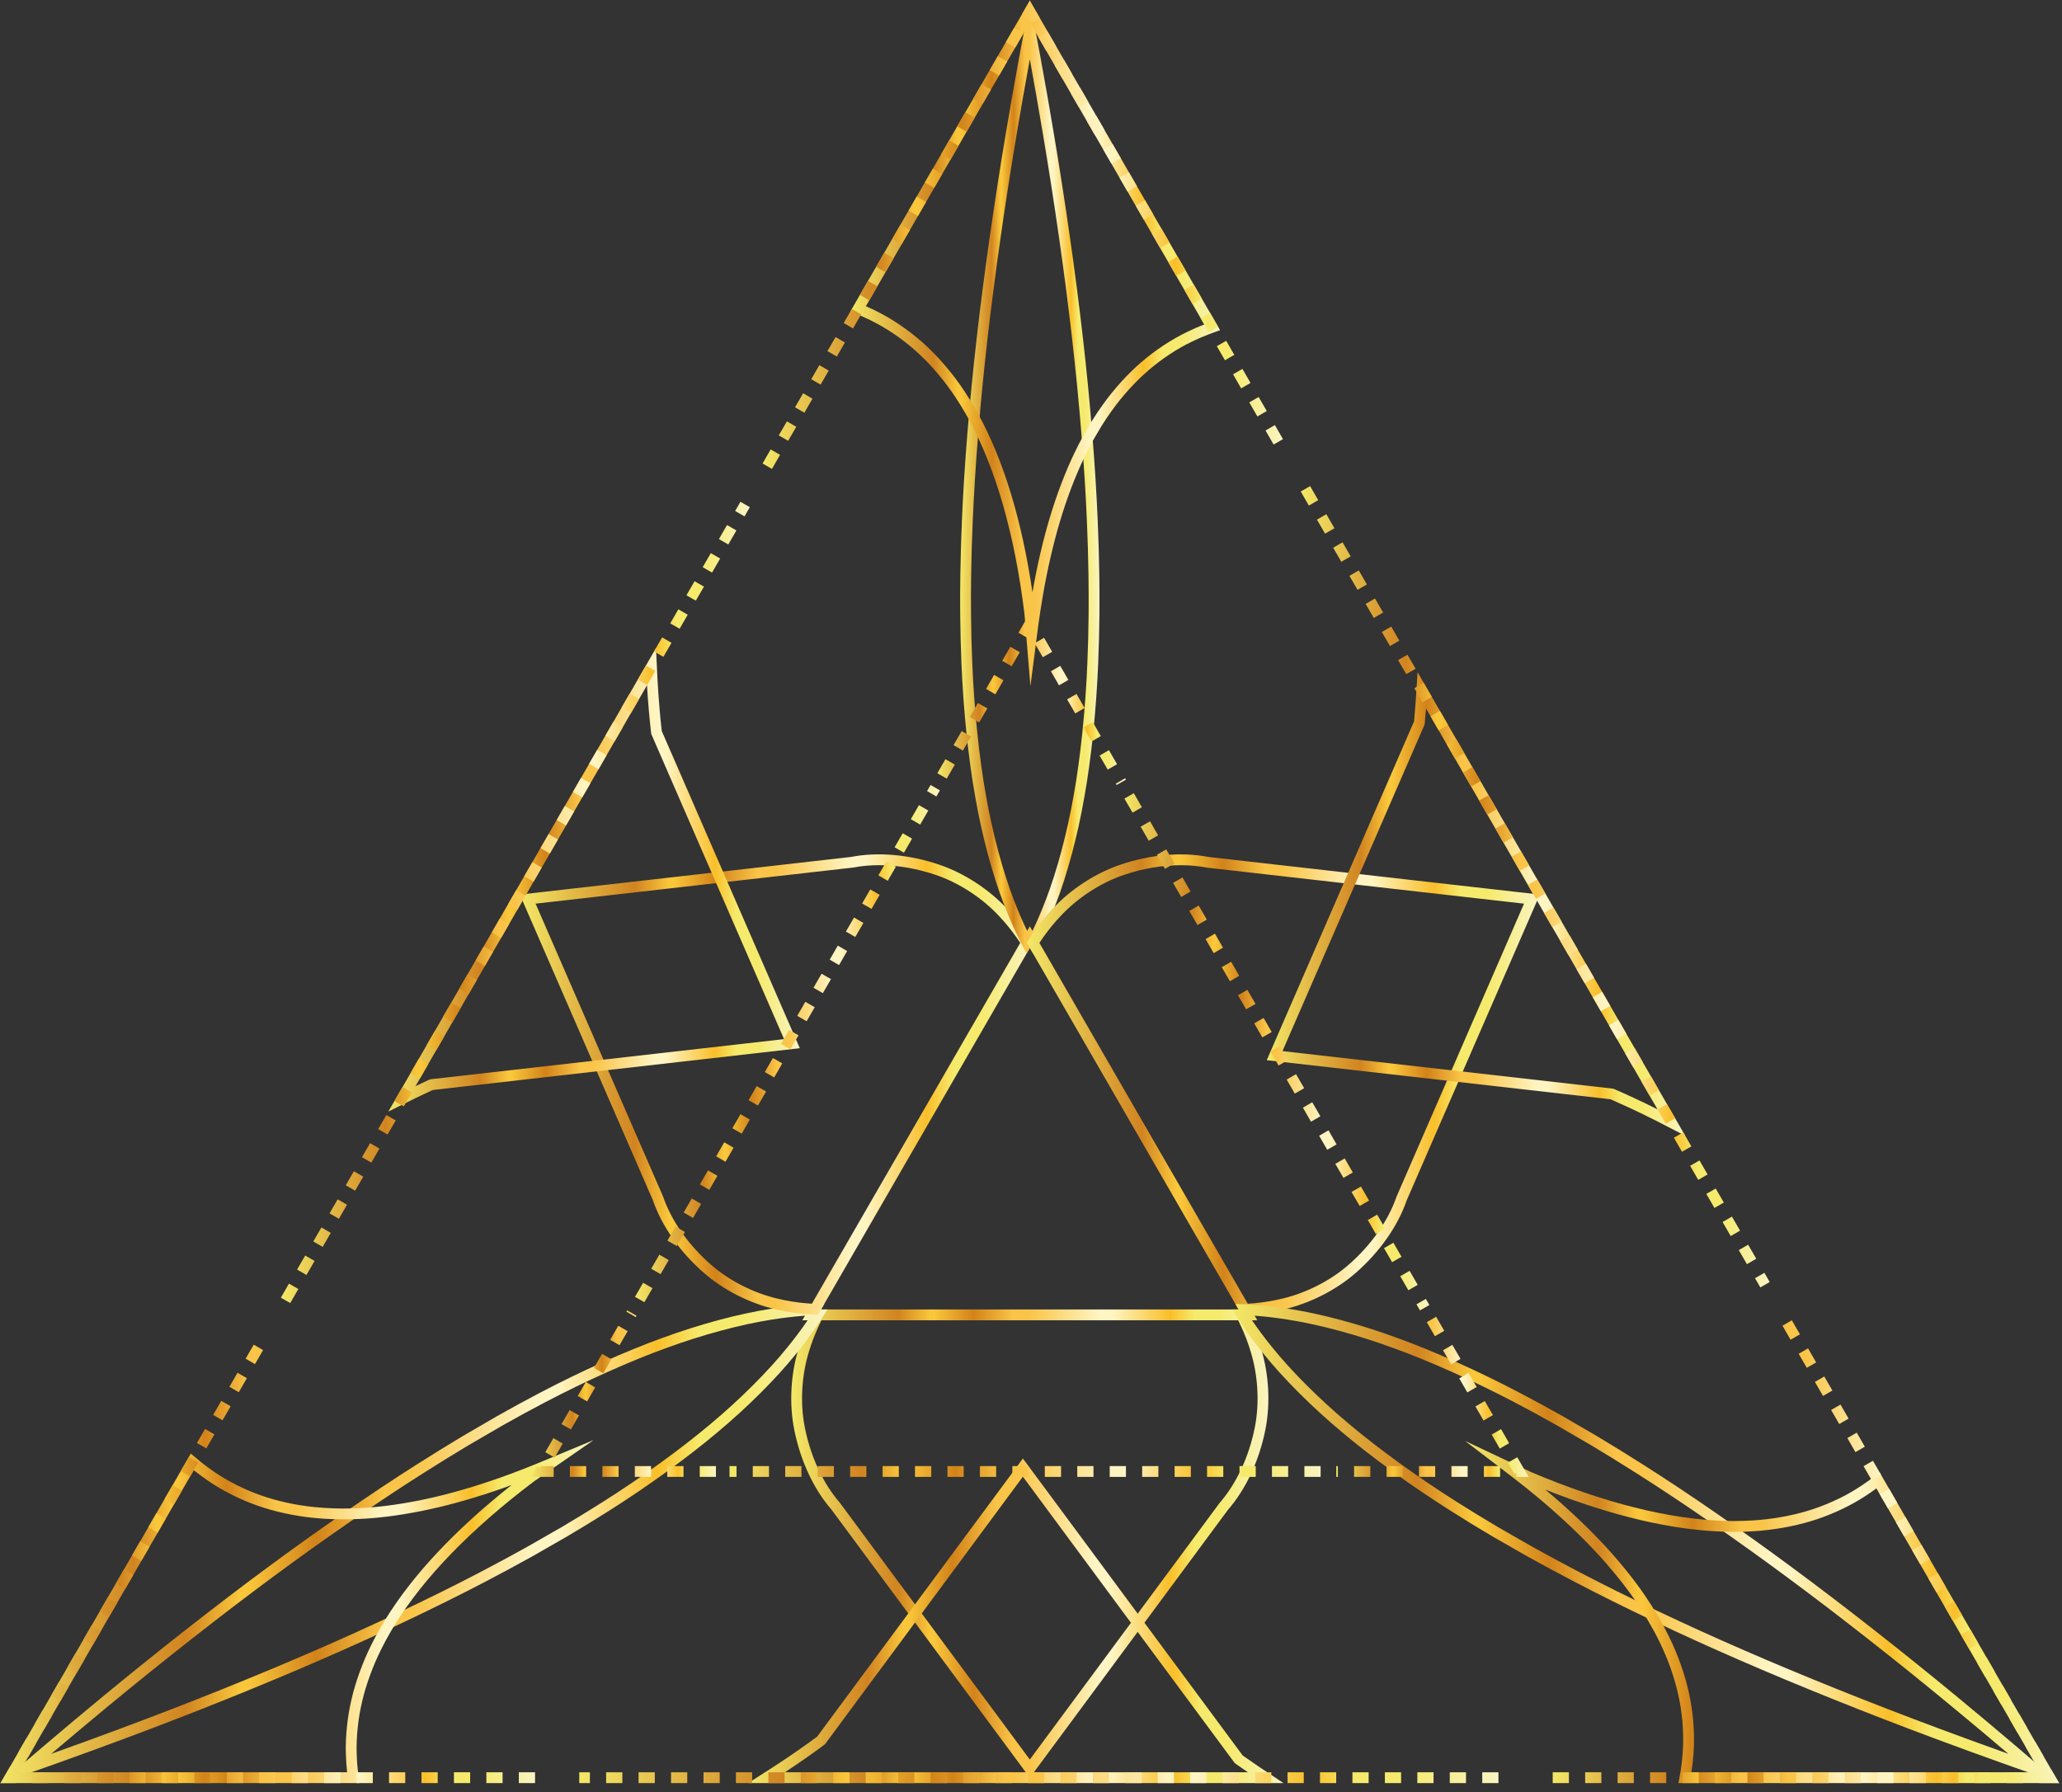 <?xml version="1.0" encoding="UTF-8"?> <svg xmlns="http://www.w3.org/2000/svg" width="222" height="193" viewBox="0 0 222 193" fill="none"><rect x="0" y="0" width="222" height="193" fill="#333333" stroke="none"/><path d="M132.201 162.581C134.144 160.347 135.578 157.269 136.24 153.915C136.789 151.148 136.618 147.983 135.776 145.237C135.494 144.291 135.133 143.335 134.701 142.393C134.385 141.704 134.173 141.311 134.173 141.311L134.008 141.004H87.736L87.572 141.311C87.572 141.311 87.36 141.704 87.042 142.395C86.609 143.34 86.248 144.297 85.972 145.232C85.126 147.981 84.956 151.147 85.504 153.913C86.165 157.269 87.6 160.347 89.513 162.545L110.872 191.427L132.201 162.581ZM133.642 142.879C134.052 143.771 134.393 144.676 134.661 145.575C135.45 148.147 135.61 151.103 135.098 153.689C134.474 156.847 133.133 159.733 131.294 161.853L110.872 189.467L90.422 161.819C88.61 159.733 87.269 156.847 86.646 153.688C86.134 151.103 86.294 148.145 87.085 145.569C87.35 144.681 87.69 143.776 88.101 142.88C88.238 142.58 88.356 142.34 88.441 142.168H133.304C133.389 142.34 133.505 142.58 133.642 142.879Z" fill="url(#paint0_linear_411_8958)"></path><path d="M138.181 192.003L135.514 190.224L133.791 189.031L110.126 157.051L91.137 182.727L87.977 187.001C87.977 186.999 87.975 187 87.959 187.012C87.915 187.043 87.875 187.072 87.867 187.08C87.263 187.527 86.677 187.947 86.121 188.336C85.23 188.96 84.293 189.593 83.338 190.213L80.551 192.003H138.181ZM132.819 189.693C132.903 189.829 133.022 189.916 133.118 189.981L134.354 190.839H84.509C85.29 190.324 86.055 189.803 86.789 189.288C87.351 188.895 87.947 188.469 88.559 188.016L88.625 187.967C88.709 187.908 88.826 187.828 88.889 187.725L110.126 159.009L132.819 189.693Z" fill="url(#paint1_linear_411_8958)"></path><path d="M79.299 157.867H78.541V159.031H79.299V157.867ZM82.793 157.867H81.046V159.031H82.793V157.867ZM86.287 157.867H84.541V159.031H86.287V157.867ZM89.781 157.867H88.034V159.031H89.781V157.867ZM93.274 157.867H91.527V159.031H93.274V157.867ZM96.767 157.867H95.021V159.031H96.767V157.867ZM100.261 157.867H98.514V159.031H100.261V157.867ZM103.754 157.867H102.007V159.031H103.754V157.867ZM107.247 157.867H105.501V159.031H107.247V157.867ZM110.741 157.867H108.994V159.031H110.741V157.867ZM114.234 157.867H112.487V159.031H114.234V157.867ZM117.727 157.867H115.981V159.031H117.727V157.867ZM121.221 157.867H119.474V159.031H121.221V157.867ZM124.714 157.867H122.969V159.031H124.714V157.867ZM128.207 157.867H126.462V159.031H128.207V157.867ZM131.701 157.867H129.955V159.031H131.701V157.867ZM135.195 157.867H133.449V159.031H135.195V157.867ZM138.687 157.867H136.941V159.031H138.687V157.867ZM142.181 157.867H140.435V159.031H142.181V157.867Z" fill="url(#paint2_linear_411_8958)"></path><path d="M63.511 190.84H62.366V192.004H63.511V190.84ZM67.005 190.84H65.258V192.004H67.005V190.84ZM70.498 190.84H68.751V192.004H70.498V190.84ZM73.992 190.84H72.245V192.004H73.992V190.84ZM77.486 190.84H75.74V192.004H77.486V190.84ZM80.978 190.84H79.231V192.004H80.978V190.84ZM84.472 190.84H82.725V192.004H84.472V190.84ZM87.965 190.84H86.218V192.004H87.965V190.84ZM91.458 190.84H89.712V192.004H91.458V190.84ZM94.951 190.84H93.205V192.004H94.951V190.84ZM98.445 190.84H96.698V192.004H98.445V190.84ZM101.939 190.84H100.193V192.004H101.939V190.84ZM105.433 190.84H103.686V192.004H105.433V190.84ZM108.926 190.84H107.18V192.004H108.926V190.84ZM112.42 190.84H110.673V192.004H112.42V190.84ZM115.912 190.84H114.165V192.004H115.912V190.84ZM119.405 190.84H117.66V192.004H119.405V190.84ZM122.898 190.84H121.153V192.004H122.898V190.84ZM126.393 190.84H124.646V192.004H126.393V190.84ZM129.886 190.84H128.14V192.004H129.886V190.84ZM133.38 190.84H131.634V192.004H133.38V190.84ZM136.873 190.84H135.126V192.004H136.873V190.84ZM140.366 190.84H138.621V192.004H140.366V190.84ZM143.859 190.84H142.113V192.004H143.859V190.84ZM147.352 190.84H145.605V192.004H147.352V190.84ZM150.846 190.84H149.1V192.004H150.846V190.84ZM154.34 190.84H152.593V192.004H154.34V190.84ZM157.833 190.84H156.086V192.004H157.833V190.84ZM161.326 190.84H159.58V192.004H161.326V190.84Z" fill="url(#paint3_linear_411_8958)"></path><path d="M5.923 189.946C8.52 189.019 11.075 188.086 13.516 187.175C20.679 184.51 28.307 181.443 34.444 178.765C40.621 176.086 47.088 173.018 52.187 170.35C53.939 169.437 55.671 168.503 57.339 167.573L61.012 165.467C62.584 164.542 64.112 163.607 65.552 162.691C69.779 160.017 74.032 156.938 77.221 154.247C80.459 151.547 83.555 148.457 85.716 145.77C86.467 144.845 87.173 143.902 87.817 142.965C88.284 142.282 88.527 141.894 88.527 141.894L89.08 141.003H88.396L88.74 140.41L87.689 140.446C87.689 140.446 87.231 140.461 86.407 140.525C85.276 140.614 84.107 140.754 82.931 140.942C79.519 141.47 75.295 142.606 71.343 144.058C67.415 145.475 62.621 147.621 58.193 149.943C56.672 150.737 55.097 151.594 53.513 152.49L49.855 154.618C48.221 155.594 46.547 156.627 44.879 157.69C40.023 160.766 34.132 164.834 28.719 168.846C23.321 172.829 16.852 177.902 10.972 182.765C8.948 184.434 6.864 186.181 4.773 187.958L8.66898e-05 192.041L5.923 189.946ZM86.856 142.306C86.231 143.217 85.543 144.134 84.809 145.038C82.693 147.67 79.656 150.701 76.473 153.357C73.32 156.015 69.112 159.059 64.928 161.709C63.497 162.617 61.981 163.545 60.424 164.464L56.768 166.558C55.113 167.481 53.391 168.407 51.647 169.318C46.572 171.974 40.132 175.029 33.979 177.698C27.859 180.369 20.253 183.425 13.109 186.083C10.672 186.994 8.123 187.923 5.535 188.847L5.52 188.853L5.529 188.843C7.613 187.073 9.695 185.329 11.715 183.662C17.58 178.813 24.029 173.754 29.411 169.782C34.804 165.786 40.668 161.735 45.503 158.673C47.163 157.615 48.829 156.587 50.449 155.619L54.089 153.502C55.66 152.613 57.221 151.762 58.732 150.974C63.119 148.675 67.859 146.554 71.74 145.151C75.627 143.725 79.771 142.61 83.112 142.091C84.26 141.91 85.399 141.773 86.499 141.686C86.556 141.682 86.611 141.678 86.665 141.673L86.38 142.168H86.951C86.92 142.213 86.889 142.259 86.856 142.306Z" fill="url(#paint4_linear_411_8958)"></path><path d="M38.694 192.004L38.523 190.641C38.455 190.028 38.414 189.408 38.399 188.796C38.346 187.028 38.561 184.99 38.99 183.205C39.401 181.421 40.149 179.376 41.041 177.593C41.343 176.978 41.679 176.353 42.037 175.742L42.459 175.03C45.615 169.888 50.678 164.664 57.49 159.517L63.914 155.066L57.789 157.608C56.859 157.989 55.917 158.356 54.987 158.7C52.333 159.692 49.419 160.585 46.997 161.158C44.573 161.74 41.942 162.168 39.778 162.328C39.027 162.385 38.283 162.421 37.573 162.433L36.757 162.438L35.945 162.421C35.246 162.398 34.551 162.353 33.879 162.285C31.937 162.096 29.841 161.641 28.125 161.033C26.413 160.444 24.589 159.53 23.119 158.529C22.611 158.186 22.11 157.816 21.635 157.433L20.545 156.525L0.061 192.004H38.694ZM41.463 174.429L41.033 175.15C40.661 175.79 40.313 176.438 39.998 177.074C39.067 178.933 38.286 181.073 37.855 182.938C37.406 184.816 37.178 186.962 37.235 188.828C37.251 189.469 37.294 190.122 37.366 190.778L37.374 190.84H2.078L20.862 158.304L20.897 158.333C21.405 158.742 21.934 159.133 22.466 159.492C24.015 160.549 25.938 161.512 27.741 162.132C29.537 162.769 31.733 163.248 33.765 163.444C34.459 163.514 35.181 163.562 35.915 163.585L36.747 163.602L37.586 163.597C38.327 163.585 39.095 163.548 39.866 163.489C42.089 163.324 44.787 162.886 47.267 162.289C49.639 161.732 52.471 160.868 55.085 159.906C49.001 164.724 44.426 169.6 41.463 174.429Z" fill="url(#paint5_linear_411_8958)"></path><path d="M59.613 159.03V157.866H58.18V158.084L57.832 157.884L57.172 159.03H59.613ZM63.107 157.866H61.361V159.03H63.107V157.866ZM66.6 157.866H64.853V159.03H66.6V157.866ZM70.095 157.866H68.348V159.03H70.095V157.866ZM73.587 157.866H71.84V159.03H73.587V157.866ZM77.08 157.866H75.335V159.03H77.08V157.866ZM60.588 155.442L59.579 154.859L58.707 156.372L59.715 156.955L60.588 155.442ZM62.333 152.416L61.325 151.834L60.453 153.346L61.46 153.928L62.333 152.416ZM64.081 149.391L63.072 148.81L62.199 150.32L63.208 150.903L64.081 149.391ZM65.827 146.366L64.819 145.784L63.945 147.296L64.955 147.878L65.827 146.366ZM67.575 143.34L66.565 142.759L65.692 144.271L66.7 144.852L67.575 143.34ZM68.533 141.68L67.524 141.098L67.439 141.246L68.448 141.827L68.533 141.68Z" fill="url(#paint6_linear_411_8958)"></path><path d="M1.71 192.002V191.473L2.126 190.756L1.118 190.174L0.06 192.002H1.71ZM5.204 190.838H3.458V192.002H5.204V190.838ZM8.698 190.838H6.951V192.002H8.698V190.838ZM12.191 190.838H10.444V192.002H12.191V190.838ZM15.684 190.838H13.938V192.002H15.684V190.838ZM19.178 190.838H17.431V192.002H19.178V190.838ZM22.671 190.838H20.924V192.002H22.671V190.838ZM26.163 190.838H24.416V192.002H26.163V190.838ZM29.658 190.838H27.911V192.002H29.658V190.838ZM33.151 190.838H31.404V192.002H33.151V190.838ZM36.645 190.838H34.898V192.002H36.645V190.838ZM40.138 190.838H38.391V192.002H40.138V190.838ZM43.631 190.838H41.885V192.002H43.631V190.838ZM47.124 190.838H45.379V192.002H47.124V190.838ZM50.618 190.838H48.873V192.002H50.618V190.838ZM54.11 190.838H52.364V192.002H54.11V190.838ZM57.605 190.838H55.858V192.002H57.605V190.838ZM3.871 187.73L2.863 187.149L1.99 188.661L2.998 189.242L3.871 187.73ZM5.619 184.704L4.61 184.122L3.735 185.636L4.744 186.217L5.619 184.704ZM7.366 181.678L6.356 181.097L5.483 182.61L6.492 183.192L7.366 181.678ZM9.111 178.654L8.103 178.072L7.23 179.584L8.238 180.166L9.111 178.654ZM10.858 175.629L9.85 175.046L8.976 176.558L9.984 177.141L10.858 175.629ZM12.604 172.604L11.595 172.021L10.723 173.533L11.732 174.116L12.604 172.604ZM14.352 169.578L13.343 168.996L12.47 170.508L13.478 171.09L14.352 169.578ZM16.098 166.553L15.09 165.97L14.216 167.482L15.225 168.065L16.098 166.553ZM17.846 163.526L16.837 162.945L15.963 164.457L16.971 165.04L17.846 163.526ZM19.593 160.501L18.583 159.92L17.71 161.433L18.719 162.014L19.593 160.501ZM21.339 157.476L20.331 156.894L19.456 158.408L20.465 158.989L21.339 157.476ZM23.084 154.45L22.076 153.869L21.203 155.381L22.211 155.962L23.084 154.45ZM24.831 151.425L23.822 150.844L22.95 152.357L23.959 152.937L24.831 151.425ZM26.579 148.401L25.57 147.818L24.697 149.332L25.706 149.913L26.579 148.401ZM28.325 145.376L27.317 144.793L26.443 146.305L27.453 146.888L28.325 145.376Z" fill="url(#paint7_linear_411_8958)"></path><path d="M111.201 101.503L111.019 101.207C111.009 101.191 110.777 100.816 110.345 100.207C109.744 99.36 109.096 98.57 108.424 97.859C106.464 95.751 103.808 94.022 101.139 93.114C97.901 92.011 94.517 91.712 91.659 92.271L55.968 96.327L70.282 129.222C71.248 132.022 73.196 134.803 75.77 137.052C77.892 138.911 80.717 140.347 83.516 140.988C84.475 141.218 85.485 141.383 86.517 141.48C87.272 141.551 87.719 141.563 87.719 141.563L88.067 141.575L111.201 101.503ZM100.762 94.216C103.257 95.064 105.737 96.682 107.575 98.655C108.213 99.331 108.827 100.079 109.396 100.882C109.587 101.148 109.736 101.37 109.841 101.53L87.41 140.383C87.219 140.371 86.953 140.351 86.625 140.322C85.648 140.23 84.693 140.074 83.782 139.855C81.16 139.254 78.519 137.914 76.537 136.176C74.113 134.056 72.282 131.452 71.368 128.8L57.663 97.306L91.835 93.42C92.727 93.247 93.668 93.162 94.638 93.162C96.617 93.162 98.717 93.518 100.762 94.216Z" fill="url(#paint8_linear_411_8958)"></path><path d="M44.687 118.269L46.583 117.373L86.109 112.871L73.368 83.588L71.245 78.713C71.247 78.713 71.247 78.708 71.247 78.693C71.241 78.639 71.236 78.587 71.233 78.577C71.148 77.832 71.077 77.113 71.019 76.439C70.924 75.359 70.844 74.231 70.783 73.089L70.627 69.781L41.811 119.691L44.687 118.269ZM69.859 76.54C69.917 77.224 69.989 77.953 70.075 78.708L70.085 78.795C70.095 78.897 70.108 79.037 70.163 79.14L84.413 111.891L46.491 116.2C46.317 116.208 46.176 116.277 46.095 116.316L44.735 116.956L69.656 73.791C69.712 74.728 69.78 75.651 69.859 76.54Z" fill="url(#paint9_linear_411_8958)"></path><path d="M70.249 138.71L69.24 138.129L68.366 139.642L69.374 140.223L70.249 138.71ZM71.996 135.685L70.986 135.103L70.113 136.617L71.122 137.198L71.996 135.685ZM73.742 132.659L72.734 132.078L71.86 133.59L72.868 134.171L73.742 132.659ZM75.488 129.635L74.48 129.053L73.606 130.565L74.614 131.147L75.488 129.635ZM77.236 126.61L76.228 126.027L75.353 127.539L76.362 128.122L77.236 126.61ZM78.982 123.585L77.973 123.002L77.1 124.514L78.109 125.097L78.982 123.585ZM80.728 120.559L79.72 119.977L78.846 121.489L79.856 122.071L80.728 120.559ZM82.476 117.533L81.466 116.951L80.593 118.465L81.602 119.046L82.476 117.533ZM84.222 114.507L83.213 113.926L82.34 115.439L83.349 116.021L84.222 114.507ZM85.969 111.482L84.961 110.901L84.086 112.414L85.096 112.995L85.969 111.482ZM87.716 108.457L86.706 107.875L85.833 109.387L86.842 109.969L87.716 108.457ZM89.464 105.433L88.454 104.85L87.58 106.362L88.589 106.945L89.464 105.433ZM91.209 102.407L90.2 101.825L89.326 103.337L90.336 103.919L91.209 102.407ZM92.956 99.382L91.948 98.799L91.073 100.311L92.082 100.894L92.956 99.382ZM94.702 96.357L93.694 95.774L92.821 97.286L93.829 97.869L94.702 96.357ZM96.449 93.33L95.44 92.749L94.566 94.261L95.576 94.843L96.449 93.33ZM98.196 90.305L97.188 89.723L96.314 91.235L97.322 91.818L98.196 90.305ZM99.942 87.279L98.933 86.698L98.06 88.21L99.069 88.791L99.942 87.279ZM101.194 85.11L100.188 84.527L99.808 85.185L100.816 85.766L101.194 85.11Z" fill="url(#paint10_linear_411_8958)"></path><path d="M32.121 138.801L31.111 138.219L30.239 139.733L31.248 140.314L32.121 138.801ZM33.868 135.777L32.859 135.194L31.985 136.707L32.994 137.289L33.868 135.777ZM35.614 132.751L34.606 132.169L33.733 133.681L34.741 134.263L35.614 132.751ZM37.359 129.726L36.353 129.143L35.48 130.655L36.486 131.238L37.359 129.726ZM39.109 126.701L38.1 126.118L37.226 127.63L38.236 128.213L39.109 126.701ZM40.854 123.675L39.845 123.094L38.972 124.605L39.981 125.187L40.854 123.675ZM42.601 120.65L41.593 120.069L40.718 121.581L41.727 122.162L42.601 120.65ZM44.347 117.623L43.338 117.042L42.466 118.555L43.474 119.137L44.347 117.623ZM46.096 114.598L45.086 114.017L44.212 115.53L45.221 116.111L46.096 114.598ZM47.841 111.574L46.833 110.991L45.96 112.505L46.969 113.086L47.841 111.574ZM49.588 108.549L48.58 107.966L47.706 109.478L48.714 110.061L49.588 108.549ZM51.336 105.523L50.326 104.941L49.453 106.453L50.462 107.035L51.336 105.523ZM53.081 102.498L52.072 101.915L51.198 103.427L52.208 104.01L53.081 102.498ZM54.828 99.473L53.821 98.89L52.948 100.402L53.954 100.985L54.828 99.473ZM56.574 96.447L55.566 95.865L54.693 97.378L55.701 97.959L56.574 96.447ZM58.322 93.421L57.313 92.839L56.44 94.353L57.448 94.934L58.322 93.421ZM60.068 90.395L59.059 89.814L58.186 91.327L59.196 91.909L60.068 90.395ZM61.816 87.37L60.806 86.789L59.933 88.301L60.941 88.882L61.816 87.37ZM63.562 84.345L62.553 83.763L61.68 85.275L62.689 85.858L63.562 84.345ZM65.308 81.321L64.298 80.738L63.426 82.25L64.436 82.833L65.308 81.321ZM67.055 78.295L66.046 77.713L65.173 79.225L66.182 79.807L67.055 78.295ZM68.801 75.27L67.793 74.687L66.92 76.199L67.927 76.782L68.801 75.27ZM70.549 72.243L69.54 71.661L68.666 73.174L69.675 73.757L70.549 72.243ZM72.294 69.218L71.286 68.637L70.413 70.149L71.422 70.731L72.294 69.218ZM74.042 66.193L73.034 65.611L72.159 67.125L73.168 67.706L74.042 66.193ZM75.788 63.167L74.779 62.586L73.906 64.099L74.914 64.679L75.788 63.167ZM77.534 60.142L76.528 59.561L75.653 61.074L76.662 61.655L77.534 60.142ZM79.282 57.117L78.273 56.535L77.4 58.049L78.409 58.63L79.282 57.117ZM80.728 54.613L79.718 54.031L79.146 55.022L80.156 55.605L80.728 54.613Z" fill="url(#paint11_linear_411_8958)"></path><path d="M110.872 102.075L111.216 102.668L111.709 101.741C111.709 101.741 111.924 101.337 112.281 100.592C112.771 99.565 113.235 98.483 113.659 97.372C114.907 94.155 116.035 89.928 116.753 85.777C117.491 81.667 118.028 76.443 118.232 71.448C118.305 69.74 118.349 67.949 118.367 66.123L118.372 64.025L118.352 61.891C118.324 60.008 118.268 58.041 118.181 56.044C117.944 50.297 117.367 43.163 116.599 36.471C115.848 29.807 114.688 21.668 113.417 14.143C112.985 11.565 112.516 8.885 112.02 6.179L110.872 0L109.725 6.18C109.231 8.88 108.76 11.559 108.327 14.141C107.055 21.679 105.895 29.819 105.147 36.469C104.377 43.164 103.801 50.3 103.564 56.043C103.477 58.041 103.42 60.008 103.393 61.893L103.372 64.032L103.379 66.127C103.395 67.94 103.44 69.731 103.513 71.447C103.717 76.447 104.255 81.671 104.991 85.775C105.711 89.928 106.839 94.156 108.085 97.369C108.513 98.489 108.977 99.575 109.464 100.592C109.82 101.337 110.036 101.741 110.036 101.741L110.531 102.668L110.872 102.075ZM110.875 6.389C111.369 9.089 111.837 11.761 112.269 14.336C113.537 21.841 114.693 29.956 115.441 36.601C116.207 43.269 116.781 50.373 117.017 56.093C117.104 58.08 117.161 60.036 117.188 61.904L117.208 64.031L117.203 66.116C117.185 67.927 117.141 69.704 117.068 71.4C116.868 76.344 116.335 81.511 115.608 85.576C114.9 89.656 113.793 93.803 112.572 96.953C112.157 98.037 111.707 99.092 111.231 100.089C111.207 100.141 111.183 100.191 111.159 100.24L110.872 99.744L110.587 100.239C110.563 100.191 110.539 100.141 110.513 100.091C110.043 99.1 109.589 98.045 109.172 96.951C107.951 93.803 106.844 89.657 106.137 85.572C105.411 81.515 104.877 76.348 104.677 71.399C104.604 69.695 104.559 67.917 104.543 66.119L104.536 64.036L104.557 61.907C104.584 60.036 104.641 58.08 104.728 56.092C104.964 50.375 105.537 43.271 106.303 36.6C107.049 29.968 108.207 21.852 109.475 14.336C109.908 11.759 110.377 9.084 110.871 6.392L110.872 6.377L110.875 6.389Z" fill="url(#paint12_linear_411_8958)"></path><path d="M111.794 67.266C111.937 66.23 112.085 65.26 112.25 64.293C112.719 61.501 113.399 58.533 114.118 56.146C114.825 53.754 115.77 51.262 116.714 49.306C117.035 48.636 117.377 47.973 117.723 47.346L118.549 45.941C118.918 45.346 119.305 44.77 119.701 44.221C120.835 42.632 122.278 41.045 123.662 39.862C125.03 38.674 126.731 37.55 128.333 36.781C128.885 36.513 129.458 36.262 130.023 36.044L131.355 35.552L110.871 0.074L91.553 33.533L92.821 34.065C93.401 34.319 93.942 34.586 94.481 34.88C96.04 35.718 97.695 36.922 99.028 38.185C100.37 39.437 101.766 41.108 102.862 42.768C103.239 43.337 103.614 43.941 103.969 44.556L104.371 45.28C107.247 50.582 109.239 57.578 110.291 66.052L110.938 73.876L111.794 67.266ZM129.657 34.938L129.613 34.954C129.007 35.188 128.405 35.45 127.826 35.734C126.137 36.545 124.342 37.73 122.902 38.981C121.453 40.218 119.942 41.88 118.755 43.542C118.345 44.11 117.942 44.71 117.555 45.334L116.71 46.774C116.346 47.429 115.994 48.112 115.665 48.802C114.695 50.81 113.725 53.366 113.002 55.812C112.299 58.15 111.631 61.034 111.158 63.776C110.027 56.098 108.091 49.697 105.391 44.718L104.981 43.982C104.61 43.338 104.223 42.713 103.833 42.125C102.69 40.392 101.227 38.646 99.826 37.337C98.425 36.009 96.677 34.738 95.035 33.856C94.472 33.549 93.902 33.268 93.281 32.994L93.224 32.97L110.871 2.402L129.657 34.938Z" fill="url(#paint13_linear_411_8958)"></path><path d="M121.225 83.951L121.139 83.803L120.131 84.383L120.217 84.531L121.225 83.951ZM102.799 82.33L101.79 81.748L100.917 83.261L101.926 83.842L102.799 82.33ZM120.266 82.29L119.391 80.777L118.383 81.359L119.258 82.871L120.266 82.29ZM104.546 79.305L103.537 78.722L102.663 80.236L103.671 80.818L104.546 79.305ZM118.519 79.265L117.646 77.751L116.637 78.334L117.51 79.846L118.519 79.265ZM106.293 76.279L105.283 75.697L104.41 77.209L105.419 77.791L106.293 76.279ZM116.773 76.24L115.899 74.726L114.89 75.309L115.763 76.822L116.773 76.24ZM108.039 73.254L107.031 72.671L106.157 74.183L107.166 74.766L108.039 73.254ZM115.026 73.214L114.153 71.701L113.143 72.284L114.017 73.797L115.026 73.214ZM109.786 70.229L108.777 69.646L107.905 71.158L108.913 71.741L109.786 70.229ZM113.279 70.188L112.406 68.675L111.398 69.258L112.271 70.77L113.279 70.188ZM111.375 67.474L111.183 67.364L111.531 67.162L110.871 66.019L109.65 68.134L110.659 68.716L111.375 67.474Z" fill="url(#paint14_linear_411_8958)"></path><path d="M83.982 48.978L82.973 48.396L82.1 49.909L83.109 50.492L83.982 48.978ZM138.129 47.286L137.257 45.773L136.248 46.356L137.12 47.867L138.129 47.286ZM85.729 45.953L84.72 45.372L83.846 46.884L84.856 47.466L85.729 45.953ZM136.384 44.261L135.509 42.748L134.5 43.33L135.374 44.844L136.384 44.261ZM87.474 42.928L86.468 42.346L85.594 43.859L86.602 44.441L87.474 42.928ZM134.636 41.236L133.764 39.722L132.754 40.305L133.626 41.818L134.636 41.236ZM89.222 39.902L88.214 39.321L87.34 40.834L88.348 41.416L89.222 39.902ZM132.889 38.209L132.016 36.697L131.006 37.28L131.881 38.792L132.889 38.209ZM90.969 36.877L89.96 36.295L89.086 37.809L90.096 38.39L90.969 36.877ZM131.142 35.184L130.269 33.672L129.261 34.254L130.134 35.766L131.142 35.184ZM92.716 33.852L91.708 33.27L90.833 34.784L91.842 35.365L92.716 33.852ZM129.396 32.16L128.524 30.646L127.514 31.228L128.388 32.741L129.396 32.16ZM94.462 30.828L93.453 30.245L92.581 31.757L93.589 32.34L94.462 30.828ZM127.649 29.134L126.776 27.621L125.766 28.202L126.64 29.715L127.649 29.134ZM96.209 27.801L95.2 27.218L94.326 28.732L95.336 29.314L96.209 27.801ZM125.902 26.109L125.029 24.596L124.021 25.177L124.894 26.69L125.902 26.109ZM97.956 24.776L96.946 24.193L96.073 25.706L97.082 26.289L97.956 24.776ZM124.156 23.084L123.282 21.57L122.273 22.152L123.148 23.665L124.156 23.084ZM99.701 21.75L98.694 21.168L97.821 22.681L98.829 23.264L99.701 21.75ZM122.409 20.058L121.536 18.545L120.526 19.128L121.4 20.64L122.409 20.058ZM101.449 18.725L100.441 18.143L99.568 19.657L100.574 20.238L101.449 18.725ZM120.662 17.033L119.789 15.52L118.78 16.102L119.654 17.616L120.662 17.033ZM103.196 15.7L102.186 15.118L101.313 16.632L102.322 17.213L103.196 15.7ZM118.916 14.006L118.042 12.494L117.034 13.077L117.906 14.589L118.916 14.006ZM104.942 12.674L103.934 12.093L103.06 13.606L104.069 14.188L104.942 12.674ZM117.169 10.981L116.296 9.469L115.288 10.05L116.161 11.563L117.169 10.981ZM106.688 9.649L105.681 9.068L104.808 10.579L105.814 11.161L106.688 9.649ZM115.422 7.957L114.549 6.444L113.54 7.025L114.413 8.538L115.422 7.957ZM108.436 6.624L107.426 6.041L106.553 7.554L107.562 8.137L108.436 6.624ZM113.676 4.932L112.802 3.418L111.794 4L112.668 5.513L113.676 4.932ZM110.182 3.598L109.173 3.016L108.3 4.529L109.309 5.112L110.182 3.598ZM111.928 1.906L110.872 0.074L110.046 1.504L110.505 1.766L110.92 2.488L111.928 1.906Z" fill="url(#paint15_linear_411_8958)"></path><path d="M134.025 141.564C134.025 141.564 134.472 141.552 135.228 141.481C136.261 141.384 137.269 141.219 138.223 140.991C141.028 140.348 143.853 138.912 145.975 137.053C148.549 134.804 150.497 132.023 151.444 129.265L165.777 96.328L130.132 92.28C127.228 91.715 123.844 92.012 120.607 93.115C117.935 94.023 115.28 95.753 113.325 97.856C112.649 98.568 112.001 99.36 111.399 100.209C110.96 100.828 110.727 101.208 110.727 101.208L110.543 101.504L133.504 141.275L133.679 141.576L134.025 141.564ZM129.955 93.429L164.08 97.307L150.36 128.843C149.463 131.453 147.632 134.057 145.208 136.177C143.225 137.915 140.585 139.255 137.957 139.857C137.052 140.073 136.096 140.231 135.12 140.323C134.792 140.352 134.525 140.372 134.335 140.384L111.903 101.531C112.009 101.371 112.157 101.151 112.348 100.883C112.919 100.079 113.533 99.331 114.175 98.652C116.007 96.683 118.487 95.065 120.983 94.217C123.021 93.521 125.116 93.165 127.104 93.165C128.087 93.165 129.044 93.252 129.955 93.429Z" fill="url(#paint16_linear_411_8958)"></path><path d="M152.622 72.387L152.415 75.588L152.243 77.675L136.381 114.161L168.11 117.768L173.394 118.367C173.39 118.367 173.394 118.369 173.411 118.377C173.458 118.4 173.505 118.42 173.517 118.424C174.203 118.724 174.862 119.021 175.477 119.308C176.465 119.768 177.483 120.263 178.494 120.779L181.439 122.3L152.622 72.387ZM178.451 119.452C177.615 119.033 176.783 118.631 175.969 118.252C175.347 117.961 174.678 117.659 173.981 117.357L173.906 117.323C173.811 117.279 173.683 117.219 173.563 117.215L138.075 113.183L146.047 94.864L153.303 78.188C153.379 78.045 153.395 77.9 153.402 77.787L153.529 76.287L178.451 119.452Z" fill="url(#paint17_linear_411_8958)"></path><path d="M153.888 140.523L153.509 139.867L152.5 140.449L152.88 141.106L153.888 140.523ZM152.636 138.354L151.762 136.841L150.753 137.423L151.626 138.935L152.636 138.354ZM150.889 135.329L150.016 133.815L149.006 134.398L149.88 135.911L150.889 135.329ZM149.141 132.303L148.268 130.79L147.26 131.373L148.133 132.886L149.141 132.303ZM147.396 129.278L146.522 127.765L145.513 128.347L146.386 129.861L147.396 129.278ZM145.648 126.253L144.774 124.739L143.766 125.322L144.64 126.835L145.648 126.253ZM143.901 123.227L143.029 121.714L142.02 122.297L142.893 123.81L143.901 123.227ZM142.156 120.202L141.281 118.69L140.273 119.271L141.148 120.783L142.156 120.202ZM140.408 117.177L139.534 115.665L138.526 116.246L139.4 117.758L140.408 117.177ZM138.662 114.151L137.788 112.638L136.78 113.219L137.653 114.733L138.662 114.151ZM136.916 111.126L136.042 109.613L135.033 110.194L135.906 111.707L136.916 111.126ZM135.168 108.101L134.294 106.587L133.286 107.17L134.16 108.682L135.168 108.101ZM133.421 105.075L132.548 103.562L131.54 104.145L132.413 105.658L133.421 105.075ZM131.674 102.05L130.802 100.537L129.793 101.119L130.666 102.633L131.674 102.05ZM129.928 99.025L129.054 97.511L128.045 98.094L128.92 99.608L129.928 99.025ZM128.181 95.998L127.308 94.486L126.3 95.069L127.173 96.581L128.181 95.998ZM126.434 92.974L125.561 91.462L124.553 92.043L125.426 93.555L126.434 92.974ZM124.688 89.949L123.814 88.436L122.805 89.017L123.678 90.53L124.688 89.949ZM122.942 86.924L122.068 85.41L121.058 85.992L121.933 87.505L122.942 86.924Z" fill="url(#paint18_linear_411_8958)"></path><path d="M190.53 138.046L189.958 137.054L188.949 137.637L189.521 138.628L190.53 138.046ZM189.084 135.541L188.21 134.029L187.202 134.612L188.077 136.124L189.084 135.541ZM187.338 132.516L186.465 131.004L185.456 131.585L186.329 133.098L187.338 132.516ZM185.592 129.49L184.718 127.978L183.709 128.56L184.582 130.073L185.592 129.49ZM183.844 126.466L182.97 124.953L181.962 125.534L182.836 127.048L183.844 126.466ZM182.097 123.441L181.225 121.928L180.216 122.509L181.089 124.022L182.097 123.441ZM180.352 120.416L179.477 118.902L178.468 119.484L179.342 120.997L180.352 120.416ZM178.605 117.39L177.732 115.877L176.722 116.458L177.596 117.972L178.605 117.39ZM176.857 114.364L175.984 112.852L174.976 113.434L175.85 114.946L176.857 114.364ZM175.112 111.338L174.238 109.825L173.229 110.408L174.102 111.921L175.112 111.338ZM173.365 108.313L172.492 106.8L171.482 107.382L172.356 108.896L173.365 108.313ZM171.617 105.288L170.744 103.774L169.736 104.357L170.609 105.87L171.617 105.288ZM169.87 102.262L168.998 100.75L167.99 101.332L168.864 102.845L169.87 102.262ZM168.124 99.238L167.25 97.725L166.241 98.306L167.116 99.82L168.124 99.238ZM166.378 96.213L165.505 94.7L164.496 95.281L165.369 96.794L166.378 96.213ZM164.632 93.186L163.757 91.674L162.749 92.256L163.622 93.768L164.632 93.186ZM162.885 90.161L162.012 88.648L161.002 89.23L161.876 90.742L162.885 90.161ZM161.138 87.136L160.264 85.622L159.256 86.205L160.129 87.718L161.138 87.136ZM159.39 84.11L158.517 82.597L157.509 83.18L158.382 84.693L159.39 84.11ZM157.645 81.085L156.77 79.572L155.764 80.154L156.637 81.668L157.645 81.085ZM155.897 78.06L155.024 76.546L154.014 77.129L154.888 78.642L155.897 78.06ZM154.152 75.034L153.278 73.522L152.269 74.104L153.142 75.617L154.152 75.034ZM152.404 72.009L151.53 70.497L150.522 71.078L151.396 72.59L152.404 72.009ZM150.658 68.984L149.785 67.472L148.776 68.053L149.649 69.565L150.658 68.984ZM148.912 65.958L148.037 64.446L147.028 65.028L147.902 66.54L148.912 65.958ZM147.164 62.933L146.29 61.421L145.282 62.004L146.156 63.514L147.164 62.933ZM145.418 59.908L144.544 58.396L143.536 58.978L144.41 60.49L145.418 59.908ZM143.67 56.882L142.797 55.369L141.788 55.952L142.661 57.465L143.67 56.882ZM141.925 53.857L141.052 52.344L140.042 52.926L140.916 54.44L141.925 53.857Z" fill="url(#paint19_linear_411_8958)"></path><path d="M216.969 187.957C214.894 186.191 212.809 184.446 210.773 182.766C204.891 177.902 198.422 172.827 193.026 168.847C187.61 164.831 181.719 160.765 176.867 157.69C175.198 156.627 173.523 155.594 171.886 154.617L168.227 152.487C166.655 151.598 165.082 150.742 163.551 149.943C159.123 147.622 154.33 145.475 150.404 144.059C146.45 142.606 142.226 141.47 138.817 140.942C137.638 140.754 136.467 140.614 135.337 140.525C134.513 140.461 134.055 140.446 134.055 140.446L133.005 140.41L133.347 141.003H132.662L133.218 141.894C133.218 141.894 133.46 142.283 133.927 142.966C134.568 143.898 135.275 144.841 136.027 145.767C138.189 148.455 141.283 151.546 144.521 154.246C147.711 156.938 151.966 160.017 156.191 162.69C157.633 163.607 159.159 164.542 160.735 165.47L164.409 167.574C166.062 168.497 167.795 169.43 169.558 170.349C174.651 173.015 181.119 176.085 187.299 178.765C193.442 181.445 201.069 184.51 208.227 187.175C210.671 188.086 213.227 189.019 215.822 189.946L221.743 192.039L216.969 187.957ZM135.245 141.686C136.346 141.773 137.485 141.91 138.635 142.093C141.975 142.61 146.117 143.725 150.006 145.153C153.887 146.554 158.626 148.677 163.011 150.975C164.533 151.769 166.094 152.617 167.65 153.499L171.291 155.618C172.915 156.587 174.58 157.615 176.243 158.673C181.074 161.734 186.938 165.783 192.334 169.783C197.714 173.753 204.163 178.811 210.03 183.663C212.063 185.339 214.143 187.082 216.214 188.842L216.223 188.853L216.213 188.849C213.623 187.925 211.073 186.994 208.633 186.083C201.494 183.426 193.887 180.37 187.763 177.697C181.607 175.027 175.167 171.972 170.097 169.317C168.342 168.402 166.619 167.474 164.978 166.558L161.323 164.465C159.763 163.545 158.247 162.617 156.815 161.707C152.631 159.059 148.425 156.016 145.269 153.354C142.086 150.7 139.049 147.669 136.934 145.035C136.199 144.131 135.51 143.213 134.887 142.306C134.855 142.259 134.823 142.213 134.794 142.168H135.364L135.079 141.673C135.134 141.678 135.189 141.682 135.245 141.686Z" fill="url(#paint20_linear_411_8958)"></path><path d="M221.684 192.004L202.366 158.545L201.27 159.376C200.778 159.739 200.264 160.085 199.736 160.407C198.23 161.337 196.36 162.168 194.598 162.691C192.844 163.227 190.7 163.603 188.713 163.72C188.032 163.764 187.322 163.784 186.613 163.784L185.784 163.772C179.753 163.611 172.697 161.839 164.834 158.513L157.742 155.164L163.033 159.209C163.836 159.831 164.624 160.463 165.378 161.087C167.562 162.892 169.793 164.965 171.501 166.78C173.217 168.587 174.902 170.651 176.125 172.448C176.549 173.065 176.952 173.692 177.317 174.303L178.121 175.719C178.452 176.336 178.758 176.96 179.036 177.576C179.845 179.352 180.497 181.395 180.83 183.185C181.176 184.967 181.297 187.001 181.162 188.772C181.12 189.385 181.052 189.989 180.957 190.607L180.714 192.004H221.684ZM219.666 190.84H182.097L182.105 190.795C182.208 190.135 182.28 189.501 182.325 188.857C182.465 186.989 182.337 184.841 181.973 182.968C181.625 181.093 180.941 178.953 180.098 177.096C179.81 176.459 179.49 175.811 179.145 175.163L178.32 173.711C177.938 173.073 177.522 172.427 177.086 171.791C175.83 169.945 174.102 167.828 172.348 165.98C170.676 164.204 168.512 162.184 166.374 160.403C173.588 163.261 180.098 164.785 185.76 164.936L186.604 164.948C187.349 164.964 188.08 164.928 188.785 164.883C190.857 164.76 193.1 164.367 194.934 163.807C196.785 163.257 198.758 162.38 200.345 161.399C200.898 161.061 201.442 160.696 201.969 160.309L202.018 160.271L219.666 190.84Z" fill="url(#paint21_linear_411_8958)"></path><path d="M144.039 157.866H143.868V159.03H144.039V157.866ZM147.532 157.866H145.785V159.03H147.532V157.866ZM151.025 157.866H149.279V159.03H151.025V157.866ZM154.517 157.866H152.771V159.03H154.517V157.866ZM158.012 157.866H156.265V159.03H158.012V157.866ZM161.505 157.866H159.759V159.03H161.505V157.866ZM164.573 159.03L163.352 156.916L162.343 157.497L163.06 158.738L163.252 158.628V159.03H164.573ZM162.479 155.402L161.607 153.889L160.597 154.472L161.471 155.985L162.479 155.402ZM160.732 152.377L159.859 150.864L158.849 151.446L159.724 152.96L160.732 152.377ZM158.985 149.352L158.113 147.838L157.104 148.421L157.976 149.934L158.985 149.352ZM157.24 146.326L156.365 144.813L155.356 145.396L156.231 146.909L157.24 146.326ZM155.492 143.301L154.619 141.789L153.611 142.37L154.484 143.884L155.492 143.301Z" fill="url(#paint22_linear_411_8958)"></path><path d="M168.914 190.837H167.169V192.001H168.914V190.837ZM172.408 190.837H170.662V192.001H172.408V190.837ZM175.902 190.837H174.156V192.001H175.902V190.837ZM179.396 190.837H177.649V192.001H179.396V190.837ZM182.889 190.837H181.142V192.001H182.889V190.837ZM186.382 190.837H184.636V192.001H186.382V190.837ZM189.877 190.837H188.13V192.001H189.877V190.837ZM193.37 190.837H191.624V192.001H193.37V190.837ZM196.862 190.837H195.116V192.001H196.862V190.837ZM200.356 190.837H198.609V192.001H200.356V190.837ZM203.849 190.837H202.102V192.001H203.849V190.837ZM207.342 190.837H205.596V192.001H207.342V190.837ZM210.836 190.837H209.089V192.001H210.836V190.837ZM214.329 190.837H212.582V192.001H214.329V190.837ZM217.824 190.837H216.077V192.001H217.824V190.837ZM221.684 192.001L220.86 190.573L220.401 190.837H219.569V192.001H221.684ZM219.986 189.06L219.112 187.548L218.104 188.131L218.977 189.643L219.986 189.06ZM218.238 186.035L217.365 184.523L216.357 185.105L217.229 186.617L218.238 186.035ZM216.492 183.009L215.618 181.497L214.61 182.08L215.484 183.592L216.492 183.009ZM214.745 179.984L213.872 178.472L212.862 179.053L213.736 180.567L214.745 179.984ZM212.998 176.96L212.126 175.447L211.117 176.028L211.989 177.541L212.998 176.96ZM211.252 173.935L210.378 172.421L209.369 173.003L210.242 174.516L211.252 173.935ZM209.505 170.908L208.632 169.396L207.624 169.977L208.497 171.489L209.505 170.908ZM207.76 167.883L206.885 166.371L205.876 166.952L206.75 168.464L207.76 167.883ZM206.012 164.857L205.138 163.345L204.13 163.928L205.002 165.44L206.012 164.857ZM204.265 161.832L203.392 160.32L202.384 160.903L203.257 162.415L204.265 161.832ZM202.518 158.807L201.645 157.293L200.636 157.876L201.509 159.389L202.518 158.807ZM200.772 155.781L199.9 154.268L198.89 154.851L199.762 156.364L200.772 155.781ZM199.025 152.757L198.152 151.244L197.142 151.825L198.016 153.339L199.025 152.757ZM197.278 149.732L196.405 148.219L195.397 148.8L196.27 150.312L197.278 149.732ZM195.532 146.705L194.658 145.193L193.649 145.775L194.524 147.287L195.532 146.705ZM193.785 143.681L192.912 142.168L191.904 142.749L192.776 144.261L193.785 143.681Z" fill="url(#paint23_linear_411_8958)"></path><defs><linearGradient id="paint0_linear_411_8958" x1="85.188" y1="166.215" x2="136.557" y2="166.215" gradientUnits="userSpaceOnUse"><stop stop-color="#F3E868"></stop><stop offset="0.224" stop-color="#D18420"></stop><stop offset="0.291" stop-color="#FAC73B"></stop><stop offset="0.299" stop-color="#FAC73B"></stop><stop offset="0.382" stop-color="#D28319"></stop><stop offset="0.464" stop-color="#F9C447"></stop><stop offset="0.497" stop-color="#F9C447"></stop><stop offset="0.648" stop-color="#FFF5C3"></stop><stop offset="0.672" stop-color="#FFF5C3"></stop><stop offset="0.794" stop-color="#F9BF2A"></stop><stop offset="0.846" stop-color="#F6EA6C"></stop><stop offset="0.897" stop-color="#F6EA6C"></stop><stop offset="1" stop-color="#F9F4C3"></stop></linearGradient><linearGradient id="paint1_linear_411_8958" x1="80.551" y1="174.527" x2="138.18" y2="174.527" gradientUnits="userSpaceOnUse"><stop stop-color="#F3E868"></stop><stop offset="0.224" stop-color="#D18420"></stop><stop offset="0.291" stop-color="#FAC73B"></stop><stop offset="0.299" stop-color="#FAC73B"></stop><stop offset="0.382" stop-color="#D28319"></stop><stop offset="0.464" stop-color="#F9C447"></stop><stop offset="0.497" stop-color="#F9C447"></stop><stop offset="0.648" stop-color="#FFF5C3"></stop><stop offset="0.672" stop-color="#FFF5C3"></stop><stop offset="0.794" stop-color="#F9BF2A"></stop><stop offset="0.846" stop-color="#F6EA6C"></stop><stop offset="0.897" stop-color="#F6EA6C"></stop><stop offset="1" stop-color="#F9F4C3"></stop></linearGradient><linearGradient id="paint2_linear_411_8958" x1="78.542" y1="158.449" x2="142.181" y2="158.449" gradientUnits="userSpaceOnUse"><stop stop-color="#F3E868"></stop><stop offset="0.224" stop-color="#D18420"></stop><stop offset="0.291" stop-color="#FAC73B"></stop><stop offset="0.299" stop-color="#FAC73B"></stop><stop offset="0.382" stop-color="#D28319"></stop><stop offset="0.464" stop-color="#F9C447"></stop><stop offset="0.497" stop-color="#F9C447"></stop><stop offset="0.648" stop-color="#FFF5C3"></stop><stop offset="0.672" stop-color="#FFF5C3"></stop><stop offset="0.794" stop-color="#F9BF2A"></stop><stop offset="0.846" stop-color="#F6EA6C"></stop><stop offset="0.897" stop-color="#F6EA6C"></stop><stop offset="1" stop-color="#F9F4C3"></stop></linearGradient><linearGradient id="paint3_linear_411_8958" x1="62.367" y1="191.422" x2="161.326" y2="191.422" gradientUnits="userSpaceOnUse"><stop stop-color="#F3E868"></stop><stop offset="0.224" stop-color="#D18420"></stop><stop offset="0.291" stop-color="#FAC73B"></stop><stop offset="0.299" stop-color="#FAC73B"></stop><stop offset="0.382" stop-color="#D28319"></stop><stop offset="0.464" stop-color="#F9C447"></stop><stop offset="0.497" stop-color="#F9C447"></stop><stop offset="0.648" stop-color="#FFF5C3"></stop><stop offset="0.672" stop-color="#FFF5C3"></stop><stop offset="0.794" stop-color="#F9BF2A"></stop><stop offset="0.846" stop-color="#F6EA6C"></stop><stop offset="0.897" stop-color="#F6EA6C"></stop><stop offset="1" stop-color="#F9F4C3"></stop></linearGradient><linearGradient id="paint4_linear_411_8958" x1="-0" y1="166.225" x2="89.081" y2="166.225" gradientUnits="userSpaceOnUse"><stop stop-color="#F3E868"></stop><stop offset="0.224" stop-color="#D18420"></stop><stop offset="0.291" stop-color="#FAC73B"></stop><stop offset="0.299" stop-color="#FAC73B"></stop><stop offset="0.382" stop-color="#D28319"></stop><stop offset="0.464" stop-color="#F9C447"></stop><stop offset="0.497" stop-color="#F9C447"></stop><stop offset="0.648" stop-color="#FFF5C3"></stop><stop offset="0.672" stop-color="#FFF5C3"></stop><stop offset="0.794" stop-color="#F9BF2A"></stop><stop offset="0.846" stop-color="#F6EA6C"></stop><stop offset="0.897" stop-color="#F6EA6C"></stop><stop offset="1" stop-color="#F9F4C3"></stop></linearGradient><linearGradient id="paint5_linear_411_8958" x1="0.06" y1="173.535" x2="63.913" y2="173.535" gradientUnits="userSpaceOnUse"><stop stop-color="#F3E868"></stop><stop offset="0.224" stop-color="#D18420"></stop><stop offset="0.291" stop-color="#FAC73B"></stop><stop offset="0.299" stop-color="#FAC73B"></stop><stop offset="0.382" stop-color="#D28319"></stop><stop offset="0.464" stop-color="#F9C447"></stop><stop offset="0.497" stop-color="#F9C447"></stop><stop offset="0.648" stop-color="#FFF5C3"></stop><stop offset="0.672" stop-color="#FFF5C3"></stop><stop offset="0.794" stop-color="#F9BF2A"></stop><stop offset="0.846" stop-color="#F6EA6C"></stop><stop offset="0.897" stop-color="#F6EA6C"></stop><stop offset="1" stop-color="#F9F4C3"></stop></linearGradient><linearGradient id="paint6_linear_411_8958" x1="57.172" y1="150.063" x2="77.081" y2="150.063" gradientUnits="userSpaceOnUse"><stop stop-color="#F3E868"></stop><stop offset="0.224" stop-color="#D18420"></stop><stop offset="0.291" stop-color="#FAC73B"></stop><stop offset="0.299" stop-color="#FAC73B"></stop><stop offset="0.382" stop-color="#D28319"></stop><stop offset="0.464" stop-color="#F9C447"></stop><stop offset="0.497" stop-color="#F9C447"></stop><stop offset="0.648" stop-color="#FFF5C3"></stop><stop offset="0.672" stop-color="#FFF5C3"></stop><stop offset="0.794" stop-color="#F9BF2A"></stop><stop offset="0.846" stop-color="#F6EA6C"></stop><stop offset="0.897" stop-color="#F6EA6C"></stop><stop offset="1" stop-color="#F9F4C3"></stop></linearGradient><linearGradient id="paint7_linear_411_8958" x1="0.06" y1="168.398" x2="57.605" y2="168.398" gradientUnits="userSpaceOnUse"><stop stop-color="#F3E868"></stop><stop offset="0.224" stop-color="#D18420"></stop><stop offset="0.291" stop-color="#FAC73B"></stop><stop offset="0.299" stop-color="#FAC73B"></stop><stop offset="0.382" stop-color="#D28319"></stop><stop offset="0.464" stop-color="#F9C447"></stop><stop offset="0.497" stop-color="#F9C447"></stop><stop offset="0.648" stop-color="#FFF5C3"></stop><stop offset="0.672" stop-color="#FFF5C3"></stop><stop offset="0.794" stop-color="#F9BF2A"></stop><stop offset="0.846" stop-color="#F6EA6C"></stop><stop offset="0.897" stop-color="#F6EA6C"></stop><stop offset="1" stop-color="#F9F4C3"></stop></linearGradient><linearGradient id="paint8_linear_411_8958" x1="55.968" y1="116.785" x2="111.201" y2="116.785" gradientUnits="userSpaceOnUse"><stop stop-color="#F3E868"></stop><stop offset="0.224" stop-color="#D18420"></stop><stop offset="0.291" stop-color="#FAC73B"></stop><stop offset="0.299" stop-color="#FAC73B"></stop><stop offset="0.382" stop-color="#D28319"></stop><stop offset="0.464" stop-color="#F9C447"></stop><stop offset="0.497" stop-color="#F9C447"></stop><stop offset="0.648" stop-color="#FFF5C3"></stop><stop offset="0.672" stop-color="#FFF5C3"></stop><stop offset="0.794" stop-color="#F9BF2A"></stop><stop offset="0.846" stop-color="#F6EA6C"></stop><stop offset="0.897" stop-color="#F6EA6C"></stop><stop offset="1" stop-color="#F9F4C3"></stop></linearGradient><linearGradient id="paint9_linear_411_8958" x1="41.811" y1="94.736" x2="86.11" y2="94.736" gradientUnits="userSpaceOnUse"><stop stop-color="#F3E868"></stop><stop offset="0.224" stop-color="#D18420"></stop><stop offset="0.291" stop-color="#FAC73B"></stop><stop offset="0.299" stop-color="#FAC73B"></stop><stop offset="0.382" stop-color="#D28319"></stop><stop offset="0.464" stop-color="#F9C447"></stop><stop offset="0.497" stop-color="#F9C447"></stop><stop offset="0.648" stop-color="#FFF5C3"></stop><stop offset="0.672" stop-color="#FFF5C3"></stop><stop offset="0.794" stop-color="#F9BF2A"></stop><stop offset="0.846" stop-color="#F6EA6C"></stop><stop offset="0.897" stop-color="#F6EA6C"></stop><stop offset="1" stop-color="#F9F4C3"></stop></linearGradient><linearGradient id="paint10_linear_411_8958" x1="68.366" y1="112.375" x2="101.195" y2="112.375" gradientUnits="userSpaceOnUse"><stop stop-color="#F3E868"></stop><stop offset="0.224" stop-color="#D18420"></stop><stop offset="0.291" stop-color="#FAC73B"></stop><stop offset="0.299" stop-color="#FAC73B"></stop><stop offset="0.382" stop-color="#D28319"></stop><stop offset="0.464" stop-color="#F9C447"></stop><stop offset="0.497" stop-color="#F9C447"></stop><stop offset="0.648" stop-color="#FFF5C3"></stop><stop offset="0.672" stop-color="#FFF5C3"></stop><stop offset="0.794" stop-color="#F9BF2A"></stop><stop offset="0.846" stop-color="#F6EA6C"></stop><stop offset="0.897" stop-color="#F6EA6C"></stop><stop offset="1" stop-color="#F9F4C3"></stop></linearGradient><linearGradient id="paint11_linear_411_8958" x1="30.239" y1="97.172" x2="80.728" y2="97.172" gradientUnits="userSpaceOnUse"><stop stop-color="#F3E868"></stop><stop offset="0.224" stop-color="#D18420"></stop><stop offset="0.291" stop-color="#FAC73B"></stop><stop offset="0.299" stop-color="#FAC73B"></stop><stop offset="0.382" stop-color="#D28319"></stop><stop offset="0.464" stop-color="#F9C447"></stop><stop offset="0.497" stop-color="#F9C447"></stop><stop offset="0.648" stop-color="#FFF5C3"></stop><stop offset="0.672" stop-color="#FFF5C3"></stop><stop offset="0.794" stop-color="#F9BF2A"></stop><stop offset="0.846" stop-color="#F6EA6C"></stop><stop offset="0.897" stop-color="#F6EA6C"></stop><stop offset="1" stop-color="#F9F4C3"></stop></linearGradient><linearGradient id="paint12_linear_411_8958" x1="103.373" y1="51.335" x2="118.372" y2="51.335" gradientUnits="userSpaceOnUse"><stop stop-color="#F3E868"></stop><stop offset="0.224" stop-color="#D18420"></stop><stop offset="0.291" stop-color="#FAC73B"></stop><stop offset="0.299" stop-color="#FAC73B"></stop><stop offset="0.382" stop-color="#D28319"></stop><stop offset="0.464" stop-color="#F9C447"></stop><stop offset="0.497" stop-color="#F9C447"></stop><stop offset="0.648" stop-color="#FFF5C3"></stop><stop offset="0.672" stop-color="#FFF5C3"></stop><stop offset="0.794" stop-color="#F9BF2A"></stop><stop offset="0.846" stop-color="#F6EA6C"></stop><stop offset="0.897" stop-color="#F6EA6C"></stop><stop offset="1" stop-color="#F9F4C3"></stop></linearGradient><linearGradient id="paint13_linear_411_8958" x1="91.554" y1="36.975" x2="131.356" y2="36.975" gradientUnits="userSpaceOnUse"><stop stop-color="#F3E868"></stop><stop offset="0.224" stop-color="#D18420"></stop><stop offset="0.291" stop-color="#FAC73B"></stop><stop offset="0.299" stop-color="#FAC73B"></stop><stop offset="0.382" stop-color="#D28319"></stop><stop offset="0.464" stop-color="#F9C447"></stop><stop offset="0.497" stop-color="#F9C447"></stop><stop offset="0.648" stop-color="#FFF5C3"></stop><stop offset="0.672" stop-color="#FFF5C3"></stop><stop offset="0.794" stop-color="#F9BF2A"></stop><stop offset="0.846" stop-color="#F6EA6C"></stop><stop offset="0.897" stop-color="#F6EA6C"></stop><stop offset="1" stop-color="#F9F4C3"></stop></linearGradient><linearGradient id="paint14_linear_411_8958" x1="100.917" y1="75.276" x2="121.225" y2="75.276" gradientUnits="userSpaceOnUse"><stop stop-color="#F3E868"></stop><stop offset="0.224" stop-color="#D18420"></stop><stop offset="0.291" stop-color="#FAC73B"></stop><stop offset="0.299" stop-color="#FAC73B"></stop><stop offset="0.382" stop-color="#D28319"></stop><stop offset="0.464" stop-color="#F9C447"></stop><stop offset="0.497" stop-color="#F9C447"></stop><stop offset="0.648" stop-color="#FFF5C3"></stop><stop offset="0.672" stop-color="#FFF5C3"></stop><stop offset="0.794" stop-color="#F9BF2A"></stop><stop offset="0.846" stop-color="#F6EA6C"></stop><stop offset="0.897" stop-color="#F6EA6C"></stop><stop offset="1" stop-color="#F9F4C3"></stop></linearGradient><linearGradient id="paint15_linear_411_8958" x1="82.1" y1="25.283" x2="138.129" y2="25.283" gradientUnits="userSpaceOnUse"><stop stop-color="#F3E868"></stop><stop offset="0.224" stop-color="#D18420"></stop><stop offset="0.291" stop-color="#FAC73B"></stop><stop offset="0.299" stop-color="#FAC73B"></stop><stop offset="0.382" stop-color="#D28319"></stop><stop offset="0.464" stop-color="#F9C447"></stop><stop offset="0.497" stop-color="#F9C447"></stop><stop offset="0.648" stop-color="#FFF5C3"></stop><stop offset="0.672" stop-color="#FFF5C3"></stop><stop offset="0.794" stop-color="#F9BF2A"></stop><stop offset="0.846" stop-color="#F6EA6C"></stop><stop offset="0.897" stop-color="#F6EA6C"></stop><stop offset="1" stop-color="#F9F4C3"></stop></linearGradient><linearGradient id="paint16_linear_411_8958" x1="110.542" y1="116.787" x2="165.777" y2="116.787" gradientUnits="userSpaceOnUse"><stop stop-color="#F3E868"></stop><stop offset="0.224" stop-color="#D18420"></stop><stop offset="0.291" stop-color="#FAC73B"></stop><stop offset="0.299" stop-color="#FAC73B"></stop><stop offset="0.382" stop-color="#D28319"></stop><stop offset="0.464" stop-color="#F9C447"></stop><stop offset="0.497" stop-color="#F9C447"></stop><stop offset="0.648" stop-color="#FFF5C3"></stop><stop offset="0.672" stop-color="#FFF5C3"></stop><stop offset="0.794" stop-color="#F9BF2A"></stop><stop offset="0.846" stop-color="#F6EA6C"></stop><stop offset="0.897" stop-color="#F6EA6C"></stop><stop offset="1" stop-color="#F9F4C3"></stop></linearGradient><linearGradient id="paint17_linear_411_8958" x1="136.38" y1="97.344" x2="181.44" y2="97.344" gradientUnits="userSpaceOnUse"><stop stop-color="#F3E868"></stop><stop offset="0.224" stop-color="#D18420"></stop><stop offset="0.291" stop-color="#FAC73B"></stop><stop offset="0.299" stop-color="#FAC73B"></stop><stop offset="0.382" stop-color="#D28319"></stop><stop offset="0.464" stop-color="#F9C447"></stop><stop offset="0.497" stop-color="#F9C447"></stop><stop offset="0.648" stop-color="#FFF5C3"></stop><stop offset="0.672" stop-color="#FFF5C3"></stop><stop offset="0.794" stop-color="#F9BF2A"></stop><stop offset="0.846" stop-color="#F6EA6C"></stop><stop offset="0.897" stop-color="#F6EA6C"></stop><stop offset="1" stop-color="#F9F4C3"></stop></linearGradient><linearGradient id="paint18_linear_411_8958" x1="121.059" y1="113.258" x2="153.888" y2="113.258" gradientUnits="userSpaceOnUse"><stop stop-color="#F3E868"></stop><stop offset="0.224" stop-color="#D18420"></stop><stop offset="0.291" stop-color="#FAC73B"></stop><stop offset="0.299" stop-color="#FAC73B"></stop><stop offset="0.382" stop-color="#D28319"></stop><stop offset="0.464" stop-color="#F9C447"></stop><stop offset="0.497" stop-color="#F9C447"></stop><stop offset="0.648" stop-color="#FFF5C3"></stop><stop offset="0.672" stop-color="#FFF5C3"></stop><stop offset="0.794" stop-color="#F9BF2A"></stop><stop offset="0.846" stop-color="#F6EA6C"></stop><stop offset="0.897" stop-color="#F6EA6C"></stop><stop offset="1" stop-color="#F9F4C3"></stop></linearGradient><linearGradient id="paint19_linear_411_8958" x1="140.042" y1="95.486" x2="190.53" y2="95.486" gradientUnits="userSpaceOnUse"><stop stop-color="#F3E868"></stop><stop offset="0.224" stop-color="#D18420"></stop><stop offset="0.291" stop-color="#FAC73B"></stop><stop offset="0.299" stop-color="#FAC73B"></stop><stop offset="0.382" stop-color="#D28319"></stop><stop offset="0.464" stop-color="#F9C447"></stop><stop offset="0.497" stop-color="#F9C447"></stop><stop offset="0.648" stop-color="#FFF5C3"></stop><stop offset="0.672" stop-color="#FFF5C3"></stop><stop offset="0.794" stop-color="#F9BF2A"></stop><stop offset="0.846" stop-color="#F6EA6C"></stop><stop offset="0.897" stop-color="#F6EA6C"></stop><stop offset="1" stop-color="#F9F4C3"></stop></linearGradient><linearGradient id="paint20_linear_411_8958" x1="132.662" y1="166.225" x2="221.744" y2="166.225" gradientUnits="userSpaceOnUse"><stop stop-color="#F3E868"></stop><stop offset="0.224" stop-color="#D18420"></stop><stop offset="0.291" stop-color="#FAC73B"></stop><stop offset="0.299" stop-color="#FAC73B"></stop><stop offset="0.382" stop-color="#D28319"></stop><stop offset="0.464" stop-color="#F9C447"></stop><stop offset="0.497" stop-color="#F9C447"></stop><stop offset="0.648" stop-color="#FFF5C3"></stop><stop offset="0.672" stop-color="#FFF5C3"></stop><stop offset="0.794" stop-color="#F9BF2A"></stop><stop offset="0.846" stop-color="#F6EA6C"></stop><stop offset="0.897" stop-color="#F6EA6C"></stop><stop offset="1" stop-color="#F9F4C3"></stop></linearGradient><linearGradient id="paint21_linear_411_8958" x1="157.743" y1="173.585" x2="221.683" y2="173.585" gradientUnits="userSpaceOnUse"><stop stop-color="#F3E868"></stop><stop offset="0.224" stop-color="#D18420"></stop><stop offset="0.291" stop-color="#FAC73B"></stop><stop offset="0.299" stop-color="#FAC73B"></stop><stop offset="0.382" stop-color="#D28319"></stop><stop offset="0.464" stop-color="#F9C447"></stop><stop offset="0.497" stop-color="#F9C447"></stop><stop offset="0.648" stop-color="#FFF5C3"></stop><stop offset="0.672" stop-color="#FFF5C3"></stop><stop offset="0.794" stop-color="#F9BF2A"></stop><stop offset="0.846" stop-color="#F6EA6C"></stop><stop offset="0.897" stop-color="#F6EA6C"></stop><stop offset="1" stop-color="#F9F4C3"></stop></linearGradient><linearGradient id="paint22_linear_411_8958" x1="143.867" y1="150.409" x2="164.573" y2="150.409" gradientUnits="userSpaceOnUse"><stop stop-color="#F3E868"></stop><stop offset="0.224" stop-color="#D18420"></stop><stop offset="0.291" stop-color="#FAC73B"></stop><stop offset="0.299" stop-color="#FAC73B"></stop><stop offset="0.382" stop-color="#D28319"></stop><stop offset="0.464" stop-color="#F9C447"></stop><stop offset="0.497" stop-color="#F9C447"></stop><stop offset="0.648" stop-color="#FFF5C3"></stop><stop offset="0.672" stop-color="#FFF5C3"></stop><stop offset="0.794" stop-color="#F9BF2A"></stop><stop offset="0.846" stop-color="#F6EA6C"></stop><stop offset="0.897" stop-color="#F6EA6C"></stop><stop offset="1" stop-color="#F9F4C3"></stop></linearGradient><linearGradient id="paint23_linear_411_8958" x1="167.169" y1="167.085" x2="221.683" y2="167.085" gradientUnits="userSpaceOnUse"><stop stop-color="#F3E868"></stop><stop offset="0.224" stop-color="#D18420"></stop><stop offset="0.291" stop-color="#FAC73B"></stop><stop offset="0.299" stop-color="#FAC73B"></stop><stop offset="0.382" stop-color="#D28319"></stop><stop offset="0.464" stop-color="#F9C447"></stop><stop offset="0.497" stop-color="#F9C447"></stop><stop offset="0.648" stop-color="#FFF5C3"></stop><stop offset="0.672" stop-color="#FFF5C3"></stop><stop offset="0.794" stop-color="#F9BF2A"></stop><stop offset="0.846" stop-color="#F6EA6C"></stop><stop offset="0.897" stop-color="#F6EA6C"></stop><stop offset="1" stop-color="#F9F4C3"></stop></linearGradient></defs></svg> 